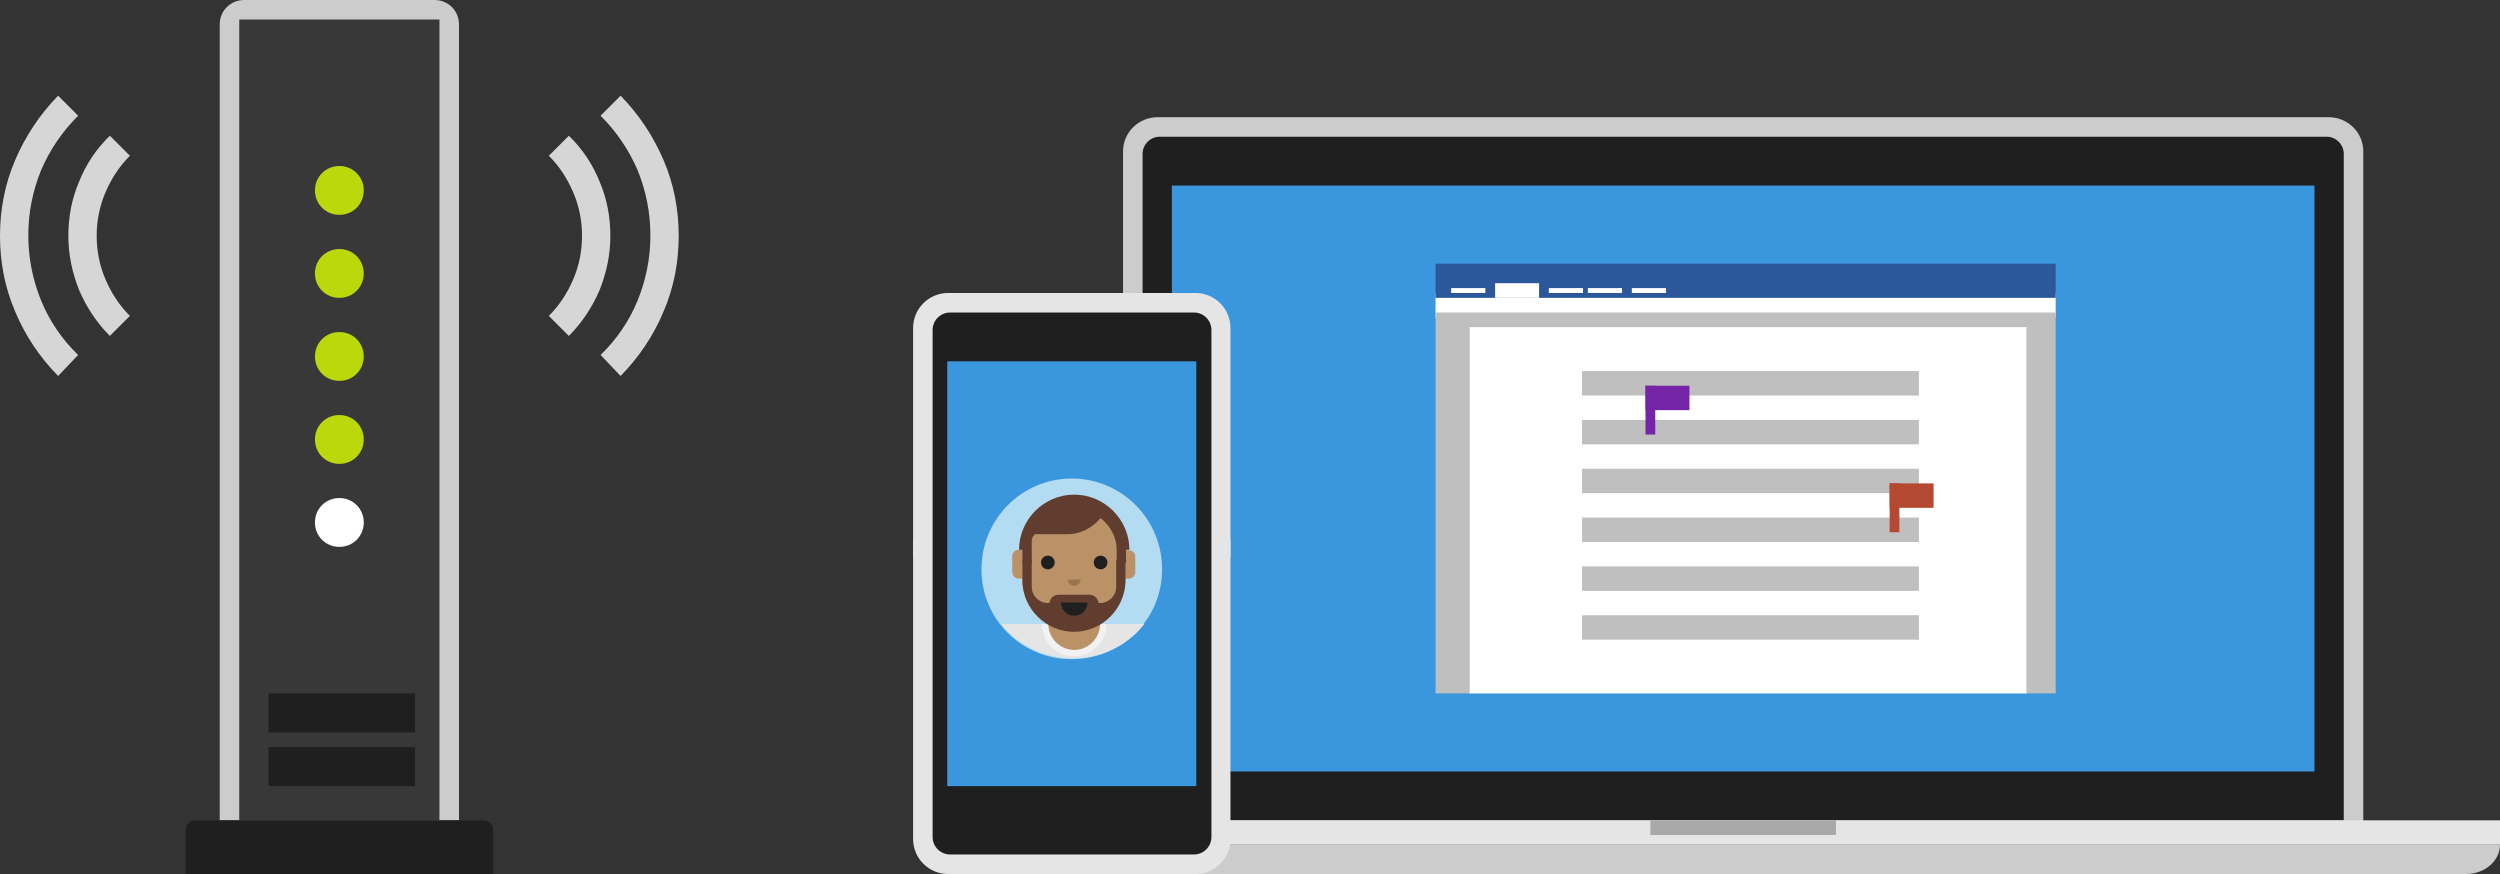 <?xml version="1.0" encoding="utf-8"?>
<!-- Generator: Adobe Illustrator 22.0.1, SVG Export Plug-In . SVG Version: 6.00 Build 0)  -->
<svg version="1.1" id="Layer_1" xmlns="http://www.w3.org/2000/svg" xmlns:xlink="http://www.w3.org/1999/xlink" x="0px" y="0px"
	 viewBox="0 0 512 179" style="enable-background:new 0 0 512 179;" xml:space="preserve">
<rect x="0" y="0" width="512" height="179" fill="#333333" stroke="none"/>
<style type="text/css">
	.st0{fill:#CCCCCC;}
	.st1{fill:#1F1F1F;}
	.st2{fill:#3A96DD;}
	.st3{fill:#E5E5E5;}
	.st4{fill:#A8A8A8;}
	.st5{fill:#FFFFFF;}
	.st6{fill:#2C579B;}
	.st7{fill:#BFBFBF;}
	.st8{fill:#B54830;}
	.st9{fill:#7624A7;}
	.st10{opacity:0.8;fill:#FFFFFF;}
	.st11{fill:#383838;}
	.st12{fill:#BAD80A;}
	.st13{fill:#B3DBF2;}
	.st14{clip-path:url(#SVGID_2_);}
	.st15{fill:#BB9167;}
	.st16{clip-path:url(#SVGID_2_);fill:#E5E5E5;}
	.st17{clip-path:url(#SVGID_2_);fill:#F2F2F2;}
	.st18{clip-path:url(#SVGID_2_);fill:#BB9167;}
	.st19{clip-path:url(#SVGID_2_);fill:#613D30;}
	.st20{clip-path:url(#SVGID_2_);fill:#9B7451;}
	.st21{clip-path:url(#SVGID_2_);fill:#1F1F1F;}
</style>
<g>
	<g>
		<path class="st0" d="M230,31c0-3.9,3.2-7,7.1-7h239.8c3.9,0,7.1,3.1,7.1,7v137.2H230V31z"/>
		<path class="st1" d="M234,31.5c0-1.9,1.6-3.5,3.5-3.5h239c1.9,0,3.5,1.6,3.5,3.5V168H234V31.5z"/>
		<rect x="240" y="38" transform="matrix(-1 -4.462753e-11 4.462753e-11 -1 714 196)" class="st2" width="234" height="120"/>
		<rect x="202" y="168" transform="matrix(-1 -4.561563e-11 4.561563e-11 -1 714 341)" class="st3" width="310" height="5"/>
		<path class="st0" d="M202,173c0,3.3,3.2,6,7,6H505c3.9,0,7-2.7,7-6"/>
		<rect x="338" y="168" transform="matrix(-1 -5.648472e-11 5.648472e-11 -1 714 339)" class="st4" width="38" height="3"/>
	</g>
	<g>
		<rect id="Rectangle_70_8_" x="294" y="60" class="st5" width="127" height="5"/>
		<rect id="Rectangle_70_7_" x="294" y="54" class="st6" width="127" height="7"/>
		<g id="Repeat_Grid_4_4_" transform="translate(831.24 421.916)">
			<g transform="translate(-817.24 -356.916)">
				<rect id="Rectangle_25206-6_4_" x="283.2" y="-6" class="st5" width="7" height="1"/>
			</g>
			<g transform="translate(-775.24 -356.916)">
				<rect id="Rectangle_25206-8_12_" x="261.2" y="-6" class="st5" width="7" height="1"/>
			</g>
			<g transform="translate(-775.24 -356.916)">
				<rect id="Rectangle_25206-8_11_" x="269.2" y="-6" class="st5" width="7" height="1"/>
			</g>
			<g transform="translate(-775.24 -356.916)">
				<rect id="Rectangle_25206-8_10_" x="278.2" y="-6" class="st5" width="7" height="1"/>
			</g>
		</g>
		<rect id="Rectangle_71_4_" x="294" y="64" class="st7" width="127" height="78"/>
		<rect id="Rectangle_110_4_" x="306.2" y="58" class="st5" width="9" height="3"/>
		<rect id="Rectangle_73_4_" x="301" y="67" class="st5" width="114" height="75"/>
		<g>
			<g id="Repeat_Grid_6_4_" transform="translate(899 457)">
				<g transform="translate(-875 -392)">
					<rect id="Rectangle_38594-7_4_" x="300" y="11" class="st7" width="69" height="5"/>
				</g>
				<g transform="translate(-875 -371)">
					<rect id="Rectangle_38594-8_4_" x="300" y="0" class="st7" width="69" height="5"/>
				</g>
				<g transform="translate(-875 -350)">
					<rect id="Rectangle_38594-9_4_" x="300" y="-11" class="st7" width="69" height="5"/>
				</g>
				<g transform="translate(-875 -329)">
					<rect id="Rectangle_38594-10_4_" x="300" y="-22" class="st7" width="69" height="5"/>
				</g>
				<g transform="translate(-875 -308)">
					<rect id="Rectangle_38594-11_4_" x="300" y="-33" class="st7" width="69" height="5"/>
				</g>
				<g transform="translate(-875 -287)">
					<rect id="Rectangle_38594-12_4_" x="300" y="-44" class="st7" width="69" height="5"/>
				</g>
			</g>
			<g id="Rectangle_121_4_" transform="translate(1041 507)">
				<rect x="-654" y="-408" class="st8" width="2" height="10"/>
				<rect id="Rectangle_118_4_" x="-654" y="-408" class="st8" width="9" height="5"/>
			</g>
			<g id="Rectangle_123_4_" transform="translate(932 466)">
				<rect x="-595" y="-387" class="st9" width="2" height="10"/>
				<rect id="Rectangle_120_4_" x="-595" y="-387" class="st9" width="9" height="5"/>
			</g>
		</g>
	</g>
	<g>
		<g>
			<path class="st10" d="M22.5,68.8c-2.7-2.7-4.8-5.9-6.3-9.4c-1.4-3.5-2.2-7.2-2.2-11.1c0-3.9,0.7-7.6,2.2-11.1
				c1.4-3.5,3.5-6.7,6.3-9.4l4.1,4.1c-2.2,2.2-3.8,4.7-5,7.5c-1.2,2.8-1.8,5.8-1.8,8.9c0,3.1,0.6,6.1,1.8,8.9c1.2,2.8,2.8,5.3,5,7.5
				L22.5,68.8z"/>
			<path class="st10" d="M11.9,77c-3.8-3.9-6.7-8.2-8.8-13.2C1,58.9,0,53.7,0,48.3s1-10.6,3.1-15.5c2.1-4.9,5-9.3,8.8-13.2l4.1,4.1
				c-3.3,3.3-5.8,7-7.6,11.2c-1.7,4.2-2.6,8.6-2.6,13.3c0,4.7,0.9,9.1,2.6,13.3c1.7,4.2,4.3,8,7.6,11.2L11.9,77z"/>
		</g>
		<g>
			<path class="st10" d="M116.5,68.8c2.7-2.7,4.8-5.9,6.3-9.4c1.4-3.5,2.2-7.2,2.2-11.1c0-3.9-0.7-7.6-2.2-11.1
				c-1.4-3.5-3.5-6.7-6.3-9.4l-4.1,4.1c2.2,2.2,3.8,4.7,5,7.5c1.2,2.8,1.8,5.8,1.8,8.9c0,3.1-0.6,6.1-1.8,8.9
				c-1.2,2.8-2.8,5.3-5,7.5L116.5,68.8z"/>
			<path class="st10" d="M127.1,77c3.8-3.9,6.7-8.2,8.8-13.2c2.1-4.9,3.1-10.1,3.1-15.5s-1-10.6-3.1-15.5c-2.1-4.9-5-9.3-8.8-13.2
				l-4.1,4.1c3.3,3.3,5.8,7,7.6,11.2c1.7,4.2,2.6,8.6,2.6,13.3c0,4.7-0.9,9.1-2.6,13.3c-1.7,4.2-4.3,8-7.6,11.2L127.1,77z"/>
		</g>
		<path class="st0" d="M45,5v163h49V5c0-2.8-2.2-5-5-5H50C47.2,0,45,2.2,45,5z"/>
		<rect x="49" y="4" class="st11" width="41" height="164"/>
		<rect x="55" y="153" class="st1" width="30" height="8"/>
		<rect x="55" y="142" class="st1" width="30" height="8"/>
		<g>
			<path class="st12" d="M69.5,95c-2.8,0-5-2.2-5-5s2.2-5,5-5c2.8,0,5,2.2,5,5S72.3,95,69.5,95"/>
			<path class="st5" d="M69.5,112c-2.8,0-5-2.2-5-5s2.2-5,5-5c2.8,0,5,2.2,5,5S72.3,112,69.5,112"/>
			<path class="st12" d="M69.5,61c-2.8,0-5-2.2-5-5c0-2.8,2.2-5,5-5c2.8,0,5,2.2,5,5C74.5,58.8,72.3,61,69.5,61"/>
			<path class="st12" d="M69.5,78c-2.8,0-5-2.2-5-5s2.2-5,5-5c2.8,0,5,2.2,5,5S72.3,78,69.5,78"/>
			<path class="st12" d="M69.5,44c-2.8,0-5-2.2-5-5c0-2.8,2.2-5,5-5c2.8,0,5,2.2,5,5C74.5,41.8,72.3,44,69.5,44"/>
		</g>
		<path class="st1" d="M101,179H38v-9c0-1.1,0.9-2,2-2h59c1.1,0,2,0.9,2,2V179z"/>
	</g>
	<g>
		<path class="st3" d="M187,67.2c0-4,3.2-7.2,7.2-7.2h50.6c4,0,7.2,3.2,7.2,7.2v46.9h-65V67.2z"/>
		<path class="st3" d="M252,171.8c0,4-3.2,7.2-7.2,7.2h-50.6c-4,0-7.2-3.2-7.2-7.2v-61.3h65V171.8z"/>
		<path class="st1" d="M194.6,64h49.9c2,0,3.6,1.6,3.6,3.6v50.1v53.7c0,2-1.6,3.6-3.6,3.6h-49.9c-2,0-3.6-1.6-3.6-3.6v-53.7V67.6
			C191,65.6,192.6,64,194.6,64z"/>
		<rect x="194" y="74" transform="matrix(-1 -4.483270e-11 4.483270e-11 -1 439 235)" class="st2" width="51" height="87"/>
		<path class="st13" d="M238,116.6c0,10.3-8.3,18.4-18.5,18.4s-18.5-8.1-18.5-18.4S209.3,98,219.5,98S238,106.3,238,116.6z"/>
		<g>
			<defs>
				<path id="SVGID_1_" d="M238.1,116.7c0,10.2-8.2,18.1-18.4,18.1c-10.2,0-18.4-8-18.4-18.1s8.2-18.4,18.4-18.4
					C229.9,98.3,238.1,106.5,238.1,116.7z"/>
			</defs>
			<clipPath id="SVGID_2_">
				<use xlink:href="#SVGID_1_"  style="overflow:visible;"/>
			</clipPath>
			<g class="st14">
				<path class="st15" d="M196.8,149.9c-0.6,2.5,0.9,5,3.4,5.6c0.4,0.1,0.8,0.1,1.1,0.1c2.1,0,4-1.4,4.5-3.5l3.2-12.8l-9-2.3
					L196.8,149.9z"/>
				<path class="st3" d="M207.1,127.9c-2.5-0.6-5,0.9-5.6,3.4l-1.4,5.8l9,2.3l1.4-5.8C211.1,131.1,209.6,128.5,207.1,127.9z"/>
			</g>
			<g class="st14">
				<path class="st15" d="M243.1,149.9l-3.2-12.8l-9,2.3l3.2,12.8c0.5,2.1,2.4,3.5,4.5,3.5c0.4,0,0.8,0,1.1-0.1
					C242.2,154.9,243.7,152.4,243.1,149.9z"/>
				<path class="st3" d="M238.4,131.3c-0.6-2.5-3.1-4-5.6-3.4c-2.5,0.6-4,3.1-3.4,5.6l1.4,5.8l9-2.3L238.4,131.3z"/>
			</g>
			<rect x="205.1" y="127.8" class="st16" width="29.2" height="13.2"/>
			<path class="st17" d="M226.6,127.8c0,3.7-3,6.6-6.6,6.6c-3.7,0-6.6-3-6.6-6.6"/>
			<path class="st18" d="M225.3,127.8c0,2.9-2.4,5.3-5.3,5.3c-2.9,0-5.3-2.4-5.3-5.3"/>
			<path class="st18" d="M230.5,112.6c0-5.8-4.7-10.6-10.6-10.6c-5.8,0-10.6,4.7-10.6,10.6h-0.7c-0.7,0-1.3,0.6-1.3,1.3v3.3
				c0,0.7,0.6,1.3,1.3,1.3h0.7c0,5.8,4.7,10.6,10.6,10.6c5.8,0,10.6-4.7,10.6-10.6h0.7c0.7,0,1.3-0.6,1.3-1.3V114
				c0-0.7-0.6-1.3-1.3-1.3H230.5z"/>
			<path class="st19" d="M214.9,123.7c0-1,0.8-1.9,1.9-1.9h6.3c1,0,1.9,0.8,1.9,1.9H214.9z"/>
			<path class="st20" d="M221.3,118.7c0,0.7-0.6,1.3-1.3,1.3s-1.3-0.6-1.3-1.3"/>
			<path class="st19" d="M209.4,112.6v2.7h1.9v-4.6c0-0.5,0.3-1,0.7-1.3h6.7c2.6,0,5-1.3,6.7-3.3c2.1,1.7,3.3,4,3.3,6.6v2.6h1.9
				v-2.7h0.7c0-6.2-5.1-11.3-11.3-11.3c-6.2,0-11.3,5.1-11.3,11.3"/>
			<path class="st19" d="M219.9,129.4c5.9,0,10.6-4.8,10.6-10.6v-4.2h-1.9v5.6c0,1.8-1.5,3.3-3.3,3.3h-10.7c-1.8,0-3.3-1.5-3.3-3.3
				v-5.6h-1.9v4.2c0,5.9,4.8,10.6,10.6,10.6"/>
			<path class="st21" d="M217.3,123.4c0,1.5,1.2,2.7,2.7,2.7s2.7-1.2,2.7-2.7"/>
			<circle class="st21" cx="225.4" cy="115.2" r="1.4"/>
			<circle class="st21" cx="214.6" cy="115.2" r="1.4"/>
		</g>
	</g>
</g>
</svg>

